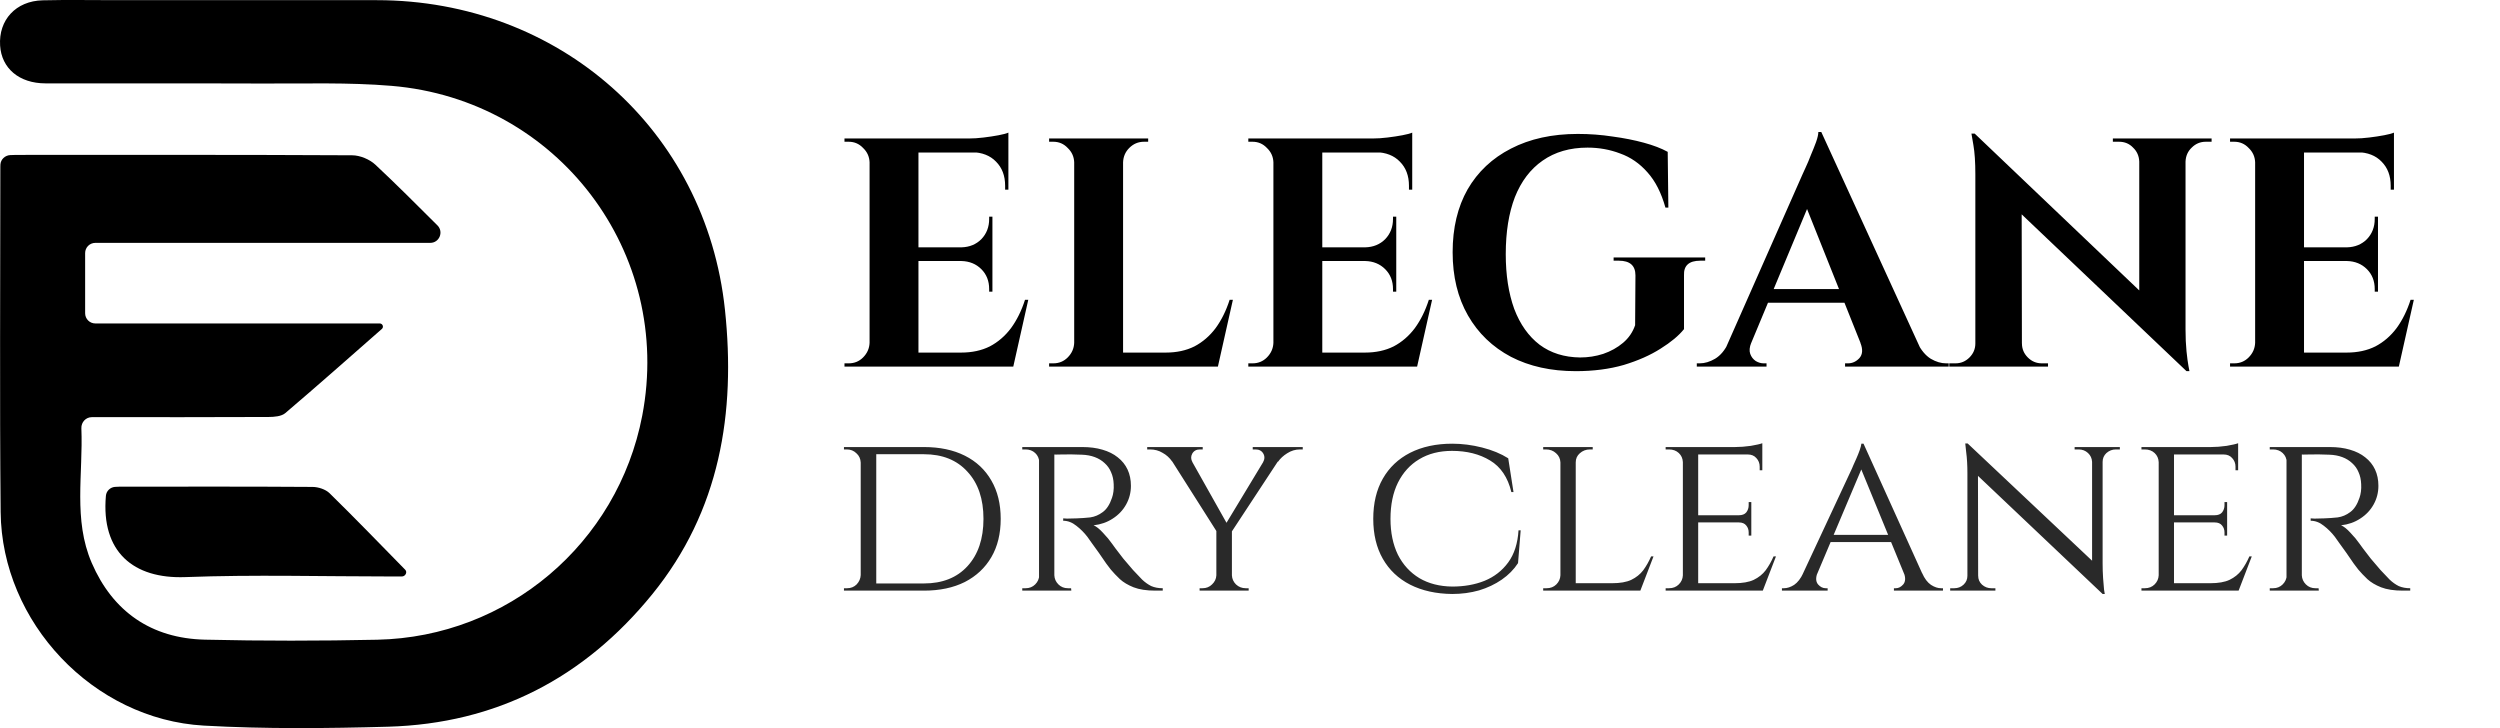 <svg width="491" height="143" viewBox="0 0 491 143" fill="none" xmlns="http://www.w3.org/2000/svg">
<path d="M75.187 63.993C75.245 64.214 75.173 64.449 75.001 64.6C68.695 70.132 62.421 75.7 56.032 81.132C55.267 81.784 53.865 81.889 52.758 81.895C41.67 81.948 30.576 81.93 19.488 81.93C19.015 81.93 18.542 81.93 18.028 81.93C16.854 81.93 15.934 82.937 15.982 84.11C16.345 93.112 14.354 102.069 18.011 110.543C22.144 120.123 29.723 125.383 40.239 125.63C51.516 125.894 62.81 125.882 74.092 125.642C99.707 125.096 121.318 106.721 126.134 81.643C132.276 49.66 109.582 19.604 76.907 16.862C68.427 16.152 59.854 16.445 51.327 16.404C37.195 16.346 23.063 16.416 8.93 16.375C3.754 16.369 0.304 13.416 0.021 8.961C-0.303 3.924 3.113 0.19 8.371 0.061C13.176 -0.056 17.987 0.032 22.798 0.032C39.874 0.032 56.951 0.02 74.027 0.032C109.735 0.067 138.642 25.451 142.381 60.832C144.518 81.032 141.444 100.311 128.084 116.736C114.728 133.15 97.475 142.12 76.23 142.725C64.17 143.065 52.063 143.188 40.033 142.508C18.305 141.275 0.333 122.231 0.127 100.563C-0.085 77.962 0.068 55.361 0.068 32.76C0.068 32.607 0.074 32.454 0.084 32.298C0.145 31.301 0.993 30.516 1.99 30.462C2.405 30.439 2.811 30.423 3.219 30.423C25.2 30.417 47.182 30.382 69.169 30.499C70.712 30.505 72.597 31.292 73.727 32.349C77.779 36.138 81.7 40.067 85.916 44.27C87.182 45.532 86.289 47.7 84.502 47.7C62.205 47.7 40.538 47.7 18.721 47.7C17.616 47.7 16.721 48.595 16.721 49.7C16.721 53.669 16.721 57.51 16.721 61.526C16.721 62.631 17.616 63.526 18.721 63.526C37.343 63.526 55.966 63.526 74.588 63.526C74.87 63.526 75.116 63.72 75.187 63.993V63.993Z" fill="black"/>
<path d="M79.586 111.899C80.064 112.386 79.606 113.22 78.924 113.22C78.21 113.22 77.6 113.22 76.989 113.22C63.458 113.22 49.908 112.832 36.394 113.343C26.201 113.724 19.824 108.39 20.799 97.369C20.881 96.442 21.639 95.702 22.567 95.625C22.854 95.601 23.144 95.585 23.434 95.585C36.082 95.573 48.736 95.544 61.385 95.632C62.516 95.638 63.941 96.102 64.724 96.865C69.758 101.796 74.652 106.868 79.586 111.899V111.899Z" fill="black"/>
<path d="M180.384 27.2V72H170.784V27.2H180.384ZM197.28 69.248L198.816 72H180.192V69.248H197.28ZM194.912 48.576V51.264H180.192V48.576H194.912ZM198.048 27.2V29.952H180.192V27.2H198.048ZM201.952 58.88L199.008 72H186.464L188.768 69.248C190.902 69.248 192.779 68.843 194.4 68.032C196.022 67.179 197.408 65.984 198.56 64.448C199.712 62.869 200.63 61.013 201.312 58.88H201.952ZM194.912 51.136V57.28H194.272V56.768C194.272 55.189 193.76 53.888 192.736 52.864C191.712 51.84 190.411 51.307 188.832 51.264V51.136H194.912ZM194.912 42.56V48.704H188.832V48.576C190.411 48.533 191.712 48 192.736 46.976C193.76 45.909 194.272 44.587 194.272 43.008V42.56H194.912ZM198.048 29.76V37.248H197.408V36.48C197.408 34.517 196.811 32.939 195.616 31.744C194.464 30.549 192.886 29.931 190.88 29.888V29.76H198.048ZM198.048 26.048V27.904L190.24 27.2C191.179 27.2 192.16 27.136 193.184 27.008C194.251 26.88 195.232 26.731 196.128 26.56C197.024 26.389 197.664 26.219 198.048 26.048ZM170.976 67.328V72H165.856V71.36C165.856 71.36 165.984 71.36 166.24 71.36C166.539 71.36 166.688 71.36 166.688 71.36C167.798 71.36 168.736 70.976 169.504 70.208C170.315 69.397 170.742 68.437 170.784 67.328H170.976ZM170.976 31.872H170.784C170.742 30.763 170.315 29.824 169.504 29.056C168.736 28.245 167.798 27.84 166.688 27.84C166.688 27.84 166.539 27.84 166.24 27.84C165.984 27.84 165.856 27.84 165.856 27.84V27.2H170.976V31.872ZM220.572 27.2V72H210.972V27.2H220.572ZM237.468 69.248L239.004 72H220.38V69.248H237.468ZM242.14 58.88L239.196 72H226.652L228.956 69.248C231.089 69.248 232.967 68.843 234.588 68.032C236.209 67.179 237.596 65.984 238.748 64.448C239.9 62.869 240.817 61.013 241.5 58.88H242.14ZM211.164 67.328V72H206.044V71.36C206.044 71.36 206.172 71.36 206.428 71.36C206.727 71.36 206.876 71.36 206.876 71.36C207.985 71.36 208.924 70.976 209.692 70.208C210.503 69.397 210.929 68.437 210.972 67.328H211.164ZM211.164 31.872H210.972C210.929 30.763 210.503 29.824 209.692 29.056C208.924 28.245 207.985 27.84 206.876 27.84C206.876 27.84 206.727 27.84 206.428 27.84C206.172 27.84 206.044 27.84 206.044 27.84V27.2H211.164V31.872ZM220.38 31.872V27.2H225.5V27.84C225.457 27.84 225.308 27.84 225.052 27.84C224.796 27.84 224.668 27.84 224.668 27.84C223.559 27.84 222.599 28.245 221.788 29.056C221.02 29.824 220.615 30.763 220.572 31.872H220.38ZM259.697 27.2V72H250.097V27.2H259.697ZM276.593 69.248L278.129 72H259.505V69.248H276.593ZM274.225 48.576V51.264H259.505V48.576H274.225ZM277.361 27.2V29.952H259.505V27.2H277.361ZM281.265 58.88L278.321 72H265.777L268.081 69.248C270.214 69.248 272.092 68.843 273.713 68.032C275.334 67.179 276.721 65.984 277.873 64.448C279.025 62.869 279.942 61.013 280.625 58.88H281.265ZM274.225 51.136V57.28H273.585V56.768C273.585 55.189 273.073 53.888 272.049 52.864C271.025 51.84 269.724 51.307 268.145 51.264V51.136H274.225ZM274.225 42.56V48.704H268.145V48.576C269.724 48.533 271.025 48 272.049 46.976C273.073 45.909 273.585 44.587 273.585 43.008V42.56H274.225ZM277.361 29.76V37.248H276.721V36.48C276.721 34.517 276.124 32.939 274.929 31.744C273.777 30.549 272.198 29.931 270.193 29.888V29.76H277.361ZM277.361 26.048V27.904L269.553 27.2C270.492 27.2 271.473 27.136 272.497 27.008C273.564 26.88 274.545 26.731 275.441 26.56C276.337 26.389 276.977 26.219 277.361 26.048ZM250.289 67.328V72H245.169V71.36C245.169 71.36 245.297 71.36 245.553 71.36C245.852 71.36 246.001 71.36 246.001 71.36C247.11 71.36 248.049 70.976 248.817 70.208C249.628 69.397 250.054 68.437 250.097 67.328H250.289ZM250.289 31.872H250.097C250.054 30.763 249.628 29.824 248.817 29.056C248.049 28.245 247.11 27.84 246.001 27.84C246.001 27.84 245.852 27.84 245.553 27.84C245.297 27.84 245.169 27.84 245.169 27.84V27.2H250.289V31.872ZM330.738 54.08V64.64C329.714 65.92 328.178 67.2 326.13 68.48C324.125 69.76 321.714 70.827 318.898 71.68C316.082 72.491 312.946 72.896 309.49 72.896C304.626 72.896 300.381 71.957 296.754 70.08C293.128 68.16 290.312 65.451 288.306 61.952C286.301 58.453 285.298 54.315 285.298 49.536C285.298 44.757 286.28 40.64 288.242 37.184C290.248 33.728 293.085 31.061 296.754 29.184C300.466 27.264 304.84 26.304 309.874 26.304C312.221 26.304 314.504 26.475 316.722 26.816C318.941 27.115 320.989 27.52 322.866 28.032C324.744 28.544 326.301 29.141 327.538 29.824L327.666 40.768H327.09C326.28 37.867 325.106 35.563 323.57 33.856C322.034 32.107 320.242 30.869 318.194 30.144C316.189 29.376 314.056 28.992 311.794 28.992C308.338 28.992 305.394 29.845 302.962 31.552C300.573 33.216 298.76 35.605 297.522 38.72C296.328 41.835 295.73 45.568 295.73 49.92C295.73 54.016 296.285 57.6 297.394 60.672C298.546 63.701 300.21 66.048 302.386 67.712C304.562 69.333 307.208 70.165 310.322 70.208C311.901 70.208 313.416 69.973 314.866 69.504C316.36 68.992 317.661 68.267 318.77 67.328C319.88 66.389 320.669 65.237 321.138 63.872L321.202 54.08C321.202 52.16 320.114 51.2 317.938 51.2H316.914V50.56H334.898V51.2H333.938C331.72 51.2 330.653 52.16 330.738 54.08ZM357.699 25.92L378.627 71.616H367.107L353.795 38.272L357.699 25.92ZM343.939 67.328C343.598 68.181 343.534 68.907 343.747 69.504C343.961 70.101 344.323 70.571 344.835 70.912C345.347 71.211 345.859 71.36 346.371 71.36H346.947V72H333.251V71.36C333.251 71.36 333.358 71.36 333.571 71.36C333.742 71.36 333.827 71.36 333.827 71.36C334.809 71.36 335.811 71.061 336.835 70.464C337.902 69.824 338.777 68.779 339.459 67.328H343.939ZM357.699 25.92L357.955 33.728L342.083 71.808H337.411L353.987 34.304C354.115 34.048 354.329 33.579 354.627 32.896C354.969 32.171 355.31 31.36 355.651 30.464C356.035 29.568 356.377 28.715 356.675 27.904C356.974 27.051 357.123 26.389 357.123 25.92H357.699ZM364.419 56.768V59.456H345.603V56.768H364.419ZM365.379 67.328H376.579C377.305 68.779 378.179 69.824 379.203 70.464C380.227 71.061 381.23 71.36 382.211 71.36C382.211 71.36 382.297 71.36 382.467 71.36C382.638 71.36 382.723 71.36 382.723 71.36V72H362.371V71.36H362.947C363.801 71.36 364.547 71.019 365.187 70.336C365.827 69.611 365.891 68.608 365.379 67.328ZM387.83 26.24L428.662 65.152L429.43 72.896L388.598 34.048L387.83 26.24ZM388.15 67.456V72H382.838V71.36C382.838 71.36 383.03 71.36 383.414 71.36C383.798 71.36 384.012 71.36 384.054 71.36C385.121 71.36 386.038 70.976 386.806 70.208C387.574 69.44 387.958 68.523 387.958 67.456H388.15ZM397.11 67.456C397.11 68.523 397.494 69.44 398.262 70.208C399.03 70.976 399.948 71.36 401.014 71.36C401.057 71.36 401.27 71.36 401.654 71.36C402.038 71.36 402.23 71.36 402.23 71.36V72H396.918V67.456H397.11ZM387.83 26.24L397.046 36.032L397.11 72H387.958V34.24C387.958 31.851 387.83 29.931 387.574 28.48C387.318 26.987 387.19 26.24 387.19 26.24H387.83ZM429.238 27.2V64.704C429.238 66.283 429.302 67.712 429.43 68.992C429.558 70.229 429.686 71.189 429.814 71.872C429.942 72.555 430.006 72.896 430.006 72.896H429.43L420.15 62.528V27.2H429.238ZM434.358 27.2V27.84C434.358 27.84 434.166 27.84 433.782 27.84C433.398 27.84 433.206 27.84 433.206 27.84C432.14 27.84 431.222 28.224 430.454 28.992C429.686 29.717 429.281 30.635 429.238 31.744H429.046V27.2H434.358ZM414.966 27.2H420.278V31.744H420.15C420.108 30.635 419.702 29.717 418.934 28.992C418.209 28.224 417.292 27.84 416.182 27.84C416.182 27.84 415.99 27.84 415.606 27.84C415.222 27.84 415.009 27.84 414.966 27.84V27.2ZM452.509 27.2V72H442.909V27.2H452.509ZM469.405 69.248L470.941 72H452.317V69.248H469.405ZM467.037 48.576V51.264H452.317V48.576H467.037ZM470.173 27.2V29.952H452.317V27.2H470.173ZM474.077 58.88L471.133 72H458.589L460.893 69.248C463.027 69.248 464.904 68.843 466.525 68.032C468.147 67.179 469.533 65.984 470.685 64.448C471.837 62.869 472.755 61.013 473.437 58.88H474.077ZM467.037 51.136V57.28H466.397V56.768C466.397 55.189 465.885 53.888 464.861 52.864C463.837 51.84 462.536 51.307 460.957 51.264V51.136H467.037ZM467.037 42.56V48.704H460.957V48.576C462.536 48.533 463.837 48 464.861 46.976C465.885 45.909 466.397 44.587 466.397 43.008V42.56H467.037ZM470.173 29.76V37.248H469.533V36.48C469.533 34.517 468.936 32.939 467.741 31.744C466.589 30.549 465.011 29.931 463.005 29.888V29.76H470.173ZM470.173 26.048V27.904L462.365 27.2C463.304 27.2 464.285 27.136 465.309 27.008C466.376 26.88 467.357 26.731 468.253 26.56C469.149 26.389 469.789 26.219 470.173 26.048ZM443.101 67.328V72H437.981V71.36C437.981 71.36 438.109 71.36 438.365 71.36C438.664 71.36 438.813 71.36 438.813 71.36C439.923 71.36 440.861 70.976 441.629 70.208C442.44 69.397 442.867 68.437 442.909 67.328H443.101ZM443.101 31.872H442.909C442.867 30.763 442.44 29.824 441.629 29.056C440.861 28.245 439.923 27.84 438.813 27.84C438.813 27.84 438.664 27.84 438.365 27.84C438.109 27.84 437.981 27.84 437.981 27.84V27.2H443.101V31.872Z" fill="black"/>
<path d="M181.451 87.8C184.553 87.8 187.232 88.364 189.488 89.492C191.744 90.62 193.483 92.249 194.705 94.38C195.927 96.479 196.538 98.986 196.538 101.9C196.538 104.814 195.927 107.321 194.705 109.42C193.483 111.519 191.744 113.149 189.488 114.308C187.232 115.436 184.553 116 181.451 116H171.44L171.346 114.59C173.54 114.59 175.373 114.59 176.845 114.59C178.349 114.59 179.493 114.59 180.276 114.59C181.06 114.59 181.451 114.59 181.451 114.59C185.086 114.59 187.937 113.462 190.005 111.206C192.105 108.919 193.154 105.817 193.154 101.9C193.154 97.983 192.105 94.897 190.005 92.641C187.937 90.354 185.086 89.21 181.451 89.21C181.451 89.21 181.044 89.21 180.229 89.21C179.415 89.21 178.224 89.21 176.657 89.21C175.091 89.21 173.164 89.21 170.876 89.21V87.8H181.451ZM172.098 87.8V116H169.043V87.8H172.098ZM169.137 112.945V116H165.753V115.53C165.753 115.53 165.847 115.53 166.035 115.53C166.255 115.53 166.364 115.53 166.364 115.53C167.116 115.53 167.743 115.279 168.244 114.778C168.746 114.245 169.012 113.634 169.043 112.945H169.137ZM169.137 90.855H169.043C169.012 90.103 168.73 89.492 168.197 89.022C167.696 88.521 167.069 88.27 166.317 88.27C166.317 88.27 166.223 88.27 166.035 88.27C165.847 88.27 165.753 88.27 165.753 88.27V87.8H169.137V90.855ZM206.508 87.8H212.571C214.044 87.8 215.36 87.972 216.519 88.317C217.71 88.662 218.712 89.163 219.527 89.821C220.373 90.479 221.015 91.278 221.454 92.218C221.893 93.158 222.112 94.223 222.112 95.414C222.112 96.73 221.799 97.952 221.172 99.08C220.545 100.208 219.668 101.132 218.54 101.853C217.443 102.574 216.19 103.012 214.78 103.169C215.313 103.388 215.924 103.874 216.613 104.626C217.334 105.378 217.945 106.114 218.446 106.835C218.446 106.835 218.65 107.117 219.057 107.681C219.464 108.214 219.981 108.887 220.608 109.702C221.266 110.485 221.908 111.237 222.535 111.958C223.193 112.679 223.788 113.305 224.321 113.838C224.885 114.371 225.48 114.794 226.107 115.107C226.765 115.389 227.517 115.53 228.363 115.53V116H226.906C225.183 116 223.757 115.781 222.629 115.342C221.532 114.903 220.639 114.371 219.95 113.744C219.261 113.086 218.665 112.459 218.164 111.864C218.039 111.707 217.741 111.316 217.271 110.689C216.832 110.031 216.347 109.326 215.814 108.574C215.281 107.822 214.796 107.148 214.357 106.553C213.918 105.926 213.652 105.55 213.558 105.425C212.931 104.61 212.211 103.89 211.396 103.263C210.581 102.605 209.72 102.276 208.811 102.276V101.806C208.811 101.806 209.062 101.822 209.563 101.853C210.064 101.853 210.707 101.837 211.49 101.806C212.367 101.775 213.245 101.712 214.122 101.618C214.999 101.493 215.814 101.148 216.566 100.584C217.349 100.02 217.96 99.08 218.399 97.764C218.524 97.419 218.618 97.012 218.681 96.542C218.744 96.072 218.759 95.586 218.728 95.085C218.697 94.208 218.524 93.424 218.211 92.735C217.929 92.046 217.506 91.45 216.942 90.949C216.409 90.448 215.767 90.056 215.015 89.774C214.263 89.492 213.417 89.335 212.477 89.304C211.004 89.241 209.72 89.226 208.623 89.257C207.526 89.288 206.978 89.288 206.978 89.257C206.978 89.226 206.931 89.1 206.837 88.881C206.774 88.63 206.696 88.395 206.602 88.176C206.539 87.925 206.508 87.8 206.508 87.8ZM207.072 87.8V116H204.064V87.8H207.072ZM204.205 112.992L204.769 116H200.774V115.53C200.774 115.53 200.884 115.53 201.103 115.53C201.322 115.53 201.432 115.53 201.432 115.53C202.184 115.53 202.811 115.279 203.312 114.778C203.813 114.277 204.08 113.681 204.111 112.992H204.205ZM204.205 90.761H204.111C204.08 90.04 203.813 89.445 203.312 88.975C202.811 88.505 202.184 88.27 201.432 88.27C201.432 88.27 201.322 88.27 201.103 88.27C200.884 88.27 200.774 88.27 200.774 88.27V87.8H204.769L204.205 90.761ZM206.931 112.992H207.072C207.103 113.681 207.37 114.277 207.871 114.778C208.372 115.279 208.999 115.53 209.751 115.53C209.751 115.53 209.845 115.53 210.033 115.53C210.252 115.53 210.362 115.53 210.362 115.53L210.409 116H206.367L206.931 112.992ZM232.547 87.847L241.242 103.31L239.315 104.955L228.458 87.847H232.547ZM241.947 103.874V116H238.892V103.874H241.947ZM249.843 87.847H252.804L241.618 104.861L239.879 104.344L249.843 87.847ZM248.057 90.808C248.402 90.181 248.418 89.602 248.104 89.069C247.791 88.536 247.29 88.27 246.6 88.27C246.6 88.27 246.506 88.27 246.318 88.27C246.13 88.27 246.036 88.27 246.036 88.27V87.8H255.859V88.27H255.295C254.418 88.27 253.588 88.521 252.804 89.022C252.052 89.492 251.457 90.04 251.018 90.667L248.057 90.808ZM234.192 90.761L230.197 90.62C229.696 89.899 229.069 89.335 228.317 88.928C227.597 88.489 226.782 88.27 225.873 88.27H225.309V87.8H236.213V88.27C236.213 88.27 236.119 88.27 235.931 88.27C235.743 88.27 235.649 88.27 235.649 88.27C234.96 88.27 234.459 88.552 234.145 89.116C233.863 89.649 233.879 90.197 234.192 90.761ZM239.033 112.992V116H235.602V115.53C235.634 115.53 235.728 115.53 235.884 115.53C236.072 115.53 236.166 115.53 236.166 115.53C236.918 115.53 237.545 115.279 238.046 114.778C238.579 114.277 238.861 113.681 238.892 112.992H239.033ZM241.806 112.992H241.947C241.979 113.681 242.245 114.277 242.746 114.778C243.279 115.279 243.921 115.53 244.673 115.53C244.673 115.53 244.767 115.53 244.955 115.53C245.143 115.53 245.237 115.53 245.237 115.53V116H241.806V112.992ZM298.66 104.156L298.143 110.595C297.328 111.848 296.263 112.929 294.947 113.838C293.631 114.747 292.143 115.452 290.482 115.953C288.821 116.423 287.067 116.658 285.218 116.658C282.053 116.627 279.296 116.016 276.946 114.825C274.627 113.634 272.841 111.942 271.588 109.749C270.335 107.556 269.708 104.939 269.708 101.9C269.708 98.829 270.335 96.197 271.588 94.004C272.841 91.811 274.627 90.119 276.946 88.928C279.296 87.737 282.053 87.142 285.218 87.142C287.161 87.142 289.119 87.393 291.093 87.894C293.067 88.395 294.775 89.1 296.216 90.009L297.25 96.636H296.827C296.138 93.753 294.743 91.685 292.644 90.432C290.576 89.179 288.085 88.552 285.171 88.552C282.696 88.552 280.549 89.1 278.732 90.197C276.946 91.262 275.552 92.798 274.549 94.803C273.578 96.777 273.092 99.143 273.092 101.9C273.092 104.595 273.578 106.945 274.549 108.95C275.552 110.924 276.962 112.459 278.779 113.556C280.596 114.621 282.743 115.17 285.218 115.201C287.568 115.201 289.683 114.825 291.563 114.073C293.474 113.29 295.025 112.083 296.216 110.454C297.407 108.825 298.08 106.725 298.237 104.156H298.66ZM309.474 87.8V116H306.466V87.8H309.474ZM322.117 114.543L322.023 116H309.38V114.543H322.117ZM324.749 109.279L322.164 116H315.02L316.618 114.543C318.184 114.543 319.438 114.324 320.378 113.885C321.349 113.415 322.132 112.788 322.728 112.005C323.323 111.19 323.84 110.282 324.279 109.279H324.749ZM306.56 112.992L307.171 116H303.082V115.53C303.082 115.53 303.191 115.53 303.411 115.53C303.63 115.53 303.74 115.53 303.74 115.53C304.523 115.53 305.165 115.279 305.667 114.778C306.168 114.277 306.434 113.681 306.466 112.992H306.56ZM309.333 90.808V87.8H312.811V88.27C312.811 88.27 312.717 88.27 312.529 88.27C312.341 88.27 312.247 88.27 312.247 88.27C311.495 88.27 310.837 88.521 310.273 89.022C309.74 89.492 309.474 90.087 309.474 90.808H309.333ZM306.56 90.808H306.466C306.434 90.087 306.152 89.492 305.62 89.022C305.087 88.521 304.429 88.27 303.646 88.27C303.646 88.27 303.552 88.27 303.364 88.27C303.176 88.27 303.082 88.27 303.082 88.27V87.8H306.56V90.808ZM333.524 87.8V116H330.516V87.8H333.524ZM346.167 114.543L346.073 116H333.43V114.543H346.167ZM343.958 101.195V102.605H333.43V101.195H343.958ZM346.12 87.8V89.257H333.43V87.8H346.12ZM348.799 109.279L346.214 116H339.07L340.668 114.543C342.235 114.543 343.488 114.324 344.428 113.885C345.4 113.415 346.183 112.788 346.778 112.005C347.374 111.19 347.891 110.282 348.329 109.279H348.799ZM343.958 102.511V105.19H343.441V104.579C343.441 104.046 343.285 103.592 342.971 103.216C342.658 102.809 342.172 102.605 341.514 102.605V102.511H343.958ZM343.958 98.61V101.289H341.514V101.195C342.172 101.195 342.658 101.007 342.971 100.631C343.285 100.224 343.441 99.754 343.441 99.221V98.61H343.958ZM346.12 89.116V92.359H345.603V91.654C345.603 90.996 345.384 90.432 344.945 89.962C344.538 89.492 343.974 89.257 343.253 89.257V89.116H346.12ZM346.12 87.048V88.27L340.762 87.8C341.734 87.8 342.768 87.722 343.864 87.565C344.961 87.377 345.713 87.205 346.12 87.048ZM330.61 112.992L331.221 116H327.132V115.53C327.132 115.53 327.242 115.53 327.461 115.53C327.681 115.53 327.79 115.53 327.79 115.53C328.574 115.53 329.216 115.279 329.717 114.778C330.219 114.277 330.485 113.681 330.516 112.992H330.61ZM330.61 90.761H330.516C330.485 90.04 330.219 89.445 329.717 88.975C329.216 88.505 328.574 88.27 327.79 88.27C327.79 88.27 327.681 88.27 327.461 88.27C327.242 88.27 327.132 88.27 327.132 88.27V87.8H331.221L330.61 90.761ZM365.997 87.142L378.922 115.718H375.209L365.198 91.325L365.997 87.142ZM356.926 112.569C356.581 113.509 356.628 114.245 357.067 114.778C357.505 115.279 358.007 115.53 358.571 115.53H358.947V116H349.97V115.53C349.97 115.53 350.032 115.53 350.158 115.53C350.283 115.53 350.346 115.53 350.346 115.53C351.004 115.53 351.677 115.311 352.367 114.872C353.056 114.402 353.651 113.634 354.153 112.569H356.926ZM365.997 87.142L366.326 90.385L355.563 115.859H352.602L363.741 91.983C363.741 91.983 363.819 91.795 363.976 91.419C364.164 91.043 364.367 90.589 364.587 90.056C364.837 89.492 365.057 88.944 365.245 88.411C365.433 87.878 365.542 87.455 365.574 87.142H365.997ZM371.543 105.049V106.459H359.088V105.049H371.543ZM373.94 112.569H377.512C377.982 113.634 378.561 114.402 379.251 114.872C379.94 115.311 380.598 115.53 381.225 115.53C381.225 115.53 381.287 115.53 381.413 115.53C381.538 115.53 381.601 115.53 381.601 115.53V116H371.966V115.53H372.342C372.874 115.53 373.36 115.279 373.799 114.778C374.237 114.245 374.284 113.509 373.94 112.569ZM386.446 87.095L412.484 111.629L412.954 116.658L386.916 91.983L386.446 87.095ZM386.54 113.086V116H383.015V115.53C383.015 115.53 383.14 115.53 383.391 115.53C383.673 115.53 383.814 115.53 383.814 115.53C384.534 115.53 385.145 115.295 385.647 114.825C386.148 114.355 386.399 113.775 386.399 113.086H386.54ZM388.514 113.086C388.514 113.775 388.764 114.355 389.266 114.825C389.798 115.295 390.409 115.53 391.099 115.53C391.099 115.53 391.224 115.53 391.475 115.53C391.757 115.53 391.898 115.53 391.898 115.53V116H388.373V113.086H388.514ZM386.446 87.095L388.467 89.727L388.514 116H386.399V92.97C386.399 91.372 386.32 89.993 386.164 88.834C386.038 87.675 385.976 87.095 385.976 87.095H386.446ZM412.954 87.8V110.642C412.954 111.645 412.985 112.616 413.048 113.556C413.11 114.465 413.173 115.217 413.236 115.812C413.33 116.376 413.377 116.658 413.377 116.658H412.954L410.886 114.167V87.8H412.954ZM412.813 90.714V87.8H416.338V88.27C416.338 88.27 416.197 88.27 415.915 88.27C415.664 88.27 415.539 88.27 415.539 88.27C414.849 88.27 414.238 88.505 413.706 88.975C413.204 89.445 412.954 90.025 412.954 90.714H412.813ZM410.886 90.714C410.854 90.025 410.588 89.445 410.087 88.975C409.585 88.505 408.974 88.27 408.254 88.27C408.254 88.27 408.113 88.27 407.831 88.27C407.58 88.27 407.455 88.27 407.455 88.27V87.8H410.98V90.714H410.886ZM426.974 87.8V116H423.966V87.8H426.974ZM439.617 114.543L439.523 116H426.88V114.543H439.617ZM437.408 101.195V102.605H426.88V101.195H437.408ZM439.57 87.8V89.257H426.88V87.8H439.57ZM442.249 109.279L439.664 116H432.52L434.118 114.543C435.684 114.543 436.938 114.324 437.878 113.885C438.849 113.415 439.632 112.788 440.228 112.005C440.823 111.19 441.34 110.282 441.779 109.279H442.249ZM437.408 102.511V105.19H436.891V104.579C436.891 104.046 436.734 103.592 436.421 103.216C436.107 102.809 435.622 102.605 434.964 102.605V102.511H437.408ZM437.408 98.61V101.289H434.964V101.195C435.622 101.195 436.107 101.007 436.421 100.631C436.734 100.224 436.891 99.754 436.891 99.221V98.61H437.408ZM439.57 89.116V92.359H439.053V91.654C439.053 90.996 438.833 90.432 438.395 89.962C437.987 89.492 437.423 89.257 436.703 89.257V89.116H439.57ZM439.57 87.048V88.27L434.212 87.8C435.183 87.8 436.217 87.722 437.314 87.565C438.41 87.377 439.162 87.205 439.57 87.048ZM424.06 112.992L424.671 116H420.582V115.53C420.582 115.53 420.691 115.53 420.911 115.53C421.13 115.53 421.24 115.53 421.24 115.53C422.023 115.53 422.665 115.279 423.167 114.778C423.668 114.277 423.934 113.681 423.966 112.992H424.06ZM424.06 90.761H423.966C423.934 90.04 423.668 89.445 423.167 88.975C422.665 88.505 422.023 88.27 421.24 88.27C421.24 88.27 421.13 88.27 420.911 88.27C420.691 88.27 420.582 88.27 420.582 88.27V87.8H424.671L424.06 90.761ZM451.514 87.8H457.577C459.05 87.8 460.366 87.972 461.525 88.317C462.716 88.662 463.718 89.163 464.533 89.821C465.379 90.479 466.021 91.278 466.46 92.218C466.899 93.158 467.118 94.223 467.118 95.414C467.118 96.73 466.805 97.952 466.178 99.08C465.551 100.208 464.674 101.132 463.546 101.853C462.449 102.574 461.196 103.012 459.786 103.169C460.319 103.388 460.93 103.874 461.619 104.626C462.34 105.378 462.951 106.114 463.452 106.835C463.452 106.835 463.656 107.117 464.063 107.681C464.47 108.214 464.987 108.887 465.614 109.702C466.272 110.485 466.914 111.237 467.541 111.958C468.199 112.679 468.794 113.305 469.327 113.838C469.891 114.371 470.486 114.794 471.113 115.107C471.771 115.389 472.523 115.53 473.369 115.53V116H471.912C470.189 116 468.763 115.781 467.635 115.342C466.538 114.903 465.645 114.371 464.956 113.744C464.267 113.086 463.671 112.459 463.17 111.864C463.045 111.707 462.747 111.316 462.277 110.689C461.838 110.031 461.353 109.326 460.82 108.574C460.287 107.822 459.802 107.148 459.363 106.553C458.924 105.926 458.658 105.55 458.564 105.425C457.937 104.61 457.217 103.89 456.402 103.263C455.587 102.605 454.726 102.276 453.817 102.276V101.806C453.817 101.806 454.068 101.822 454.569 101.853C455.07 101.853 455.713 101.837 456.496 101.806C457.373 101.775 458.251 101.712 459.128 101.618C460.005 101.493 460.82 101.148 461.572 100.584C462.355 100.02 462.966 99.08 463.405 97.764C463.53 97.419 463.624 97.012 463.687 96.542C463.75 96.072 463.765 95.586 463.734 95.085C463.703 94.208 463.53 93.424 463.217 92.735C462.935 92.046 462.512 91.45 461.948 90.949C461.415 90.448 460.773 90.056 460.021 89.774C459.269 89.492 458.423 89.335 457.483 89.304C456.01 89.241 454.726 89.226 453.629 89.257C452.532 89.288 451.984 89.288 451.984 89.257C451.984 89.226 451.937 89.1 451.843 88.881C451.78 88.63 451.702 88.395 451.608 88.176C451.545 87.925 451.514 87.8 451.514 87.8ZM452.078 87.8V116H449.07V87.8H452.078ZM449.211 112.992L449.775 116H445.78V115.53C445.78 115.53 445.89 115.53 446.109 115.53C446.328 115.53 446.438 115.53 446.438 115.53C447.19 115.53 447.817 115.279 448.318 114.778C448.819 114.277 449.086 113.681 449.117 112.992H449.211ZM449.211 90.761H449.117C449.086 90.04 448.819 89.445 448.318 88.975C447.817 88.505 447.19 88.27 446.438 88.27C446.438 88.27 446.328 88.27 446.109 88.27C445.89 88.27 445.78 88.27 445.78 88.27V87.8H449.775L449.211 90.761ZM451.937 112.992H452.078C452.109 113.681 452.376 114.277 452.877 114.778C453.378 115.279 454.005 115.53 454.757 115.53C454.757 115.53 454.851 115.53 455.039 115.53C455.258 115.53 455.368 115.53 455.368 115.53L455.415 116H451.373L451.937 112.992Z" fill="#292929"/>
</svg>

